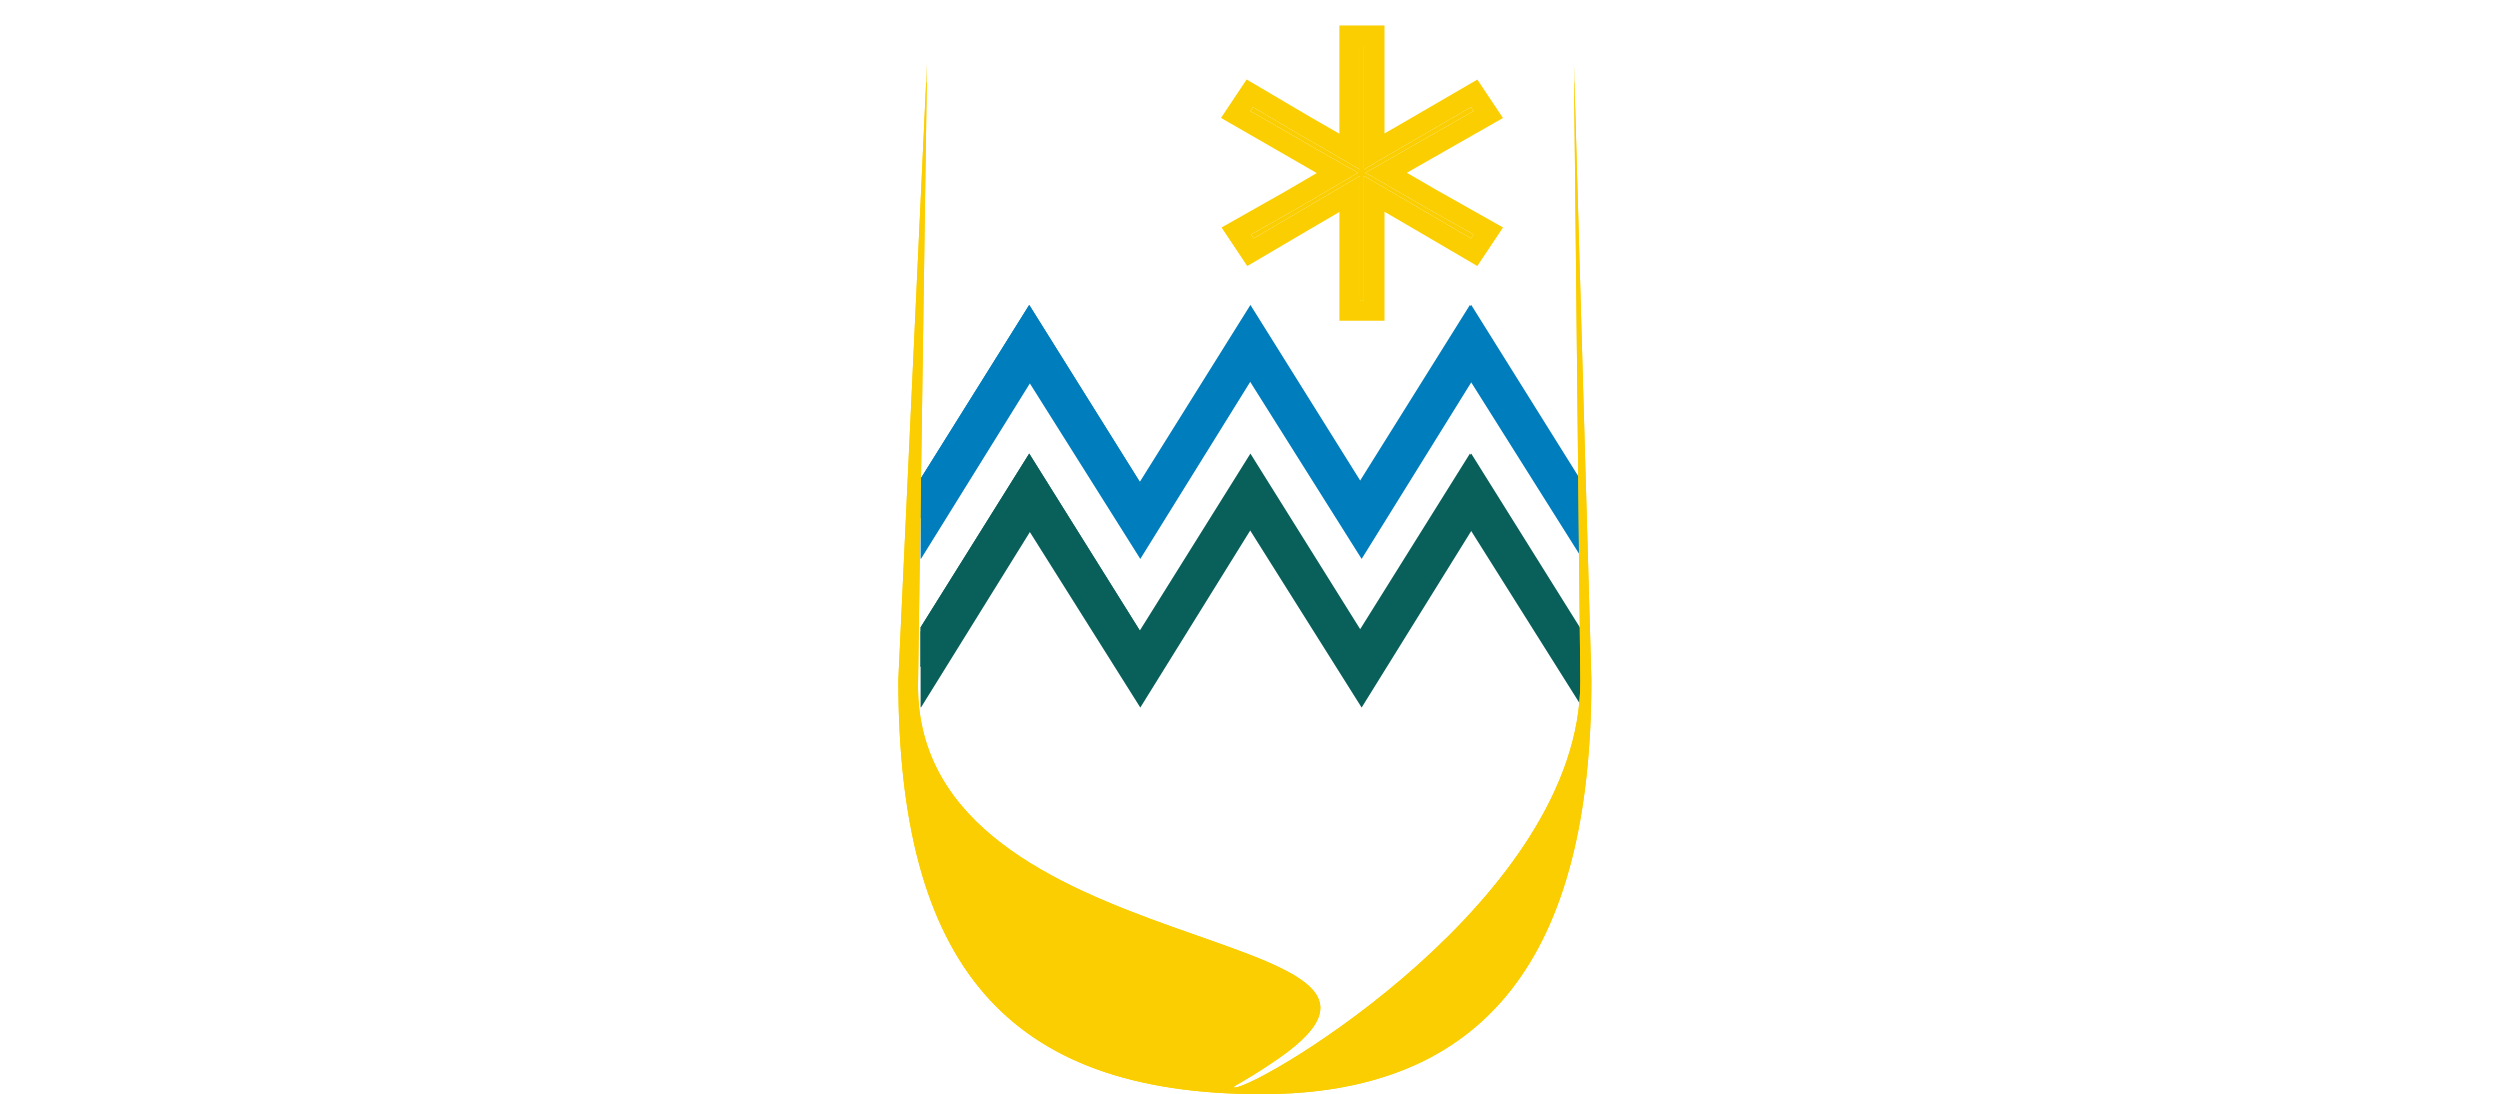 <?xml version="1.0" encoding="UTF-8" standalone="no"?><!DOCTYPE svg PUBLIC "-//W3C//DTD SVG 1.1//EN" "http://www.w3.org/Graphics/SVG/1.1/DTD/svg11.dtd"><svg width="100%" height="100%" viewBox="0 0 3036 1329" version="1.1" xmlns="http://www.w3.org/2000/svg" xmlns:xlink="http://www.w3.org/1999/xlink" xml:space="preserve" xmlns:serif="http://www.serif.com/" style="fill-rule:evenodd;clip-rule:evenodd;stroke-linejoin:round;stroke-miterlimit:2;"><g id="logo-yellow" serif:id="logo yellow"><g id="frise-amaraza" serif:id="frise amaraza"><clipPath id="_clip1"><rect x="1117.99" y="317.616" width="806.735" height="361.302"/></clipPath><g clip-path="url(#_clip1)"><g><clipPath id="_clip2"><rect x="262.448" y="370.304" width="2519" height="308.614"/></clipPath><g clip-path="url(#_clip2)"><clipPath id="_clip3"><rect x="-0.115" y="367.604" width="358.948" height="261.276"/></clipPath><g clip-path="url(#_clip3)"><path d="M179.474,370.304l179.474,287.144l-358.948,0l179.474,-287.144Zm-0,51.099l130.608,208.962c-68.578,0 -192.638,0 -261.216,0l130.608,-208.962Z" style="fill:#007dbc;"/></g><clipPath id="_clip4"><path d="M135.041,681.618l358.947,-0.334l-1.026,-261.276l-358.947,0.334l1.026,261.276Z"/></clipPath><g clip-path="url(#_clip4)"><path d="M314.389,678.751l-180.601,-286.978l358.947,-0.334l-178.346,287.312Zm-0.158,-51.099c-33.681,-53.519 -96.12,-152.736 -131.428,-208.841c0,0 173.937,-0.162 261.215,-0.243l-129.787,209.084Z" style="fill:#007dbc;"/></g><clipPath id="_clip5"><path d="M403.822,681.618l358.948,-0.334l-1.026,-261.276l-358.947,0.334l1.025,261.276Z"/></clipPath><g clip-path="url(#_clip5)"><path d="M583.17,678.751l-180.6,-286.978l358.947,-0.334l-178.347,287.312Zm-0.157,-51.099l-131.428,-208.841c0,0 261.215,-0.243 261.215,-0.243l-129.787,209.084Z" style="fill:#007dbc;"/></g><clipPath id="_clip6"><rect x="268.513" y="367.604" width="358.948" height="261.276"/></clipPath><g clip-path="url(#_clip6)"><path d="M448.102,370.304l179.474,287.144l-358.948,0l179.474,-287.144Zm-0,51.099c-0,-0 86.139,137.815 130.607,208.962c0,0 -173.867,0 -261.215,0c0,0 130.608,-208.962 130.608,-208.962l-0,-0Z" style="fill:#007dbc;"/></g><clipPath id="_clip7"><rect x="535.087" y="367.604" width="358.948" height="261.276"/></clipPath><g clip-path="url(#_clip7)"><path d="M714.676,370.304l179.474,287.144l-358.948,0l179.474,-287.144Zm-0,51.099c33.487,53.577 95.536,152.85 130.607,208.962c0,0 -261.215,0 -261.215,0c-0,0 130.608,-208.962 130.608,-208.962l-0,-0Z" style="fill:#007dbc;"/></g><clipPath id="_clip8"><rect x="535.087" y="367.604" width="358.948" height="261.276"/></clipPath><g clip-path="url(#_clip8)"><path d="M714.676,370.304l179.474,287.144l-358.948,0l179.474,-287.144Zm-0,51.099c33.487,53.577 95.536,152.85 130.607,208.962c0,0 -261.215,0 -261.215,0c-0,0 130.608,-208.962 130.608,-208.962l-0,-0Z" style="fill:#007dbc;"/></g><clipPath id="_clip9"><path d="M670.242,681.618l358.947,-0.334l-1.025,-261.276l-358.947,0.334l1.025,261.276Z"/></clipPath><g clip-path="url(#_clip9)"><path d="M849.59,678.751l-180.601,-286.978l358.948,-0.334l-178.347,287.312Zm-0.157,-51.099c-33.681,-53.519 -96.12,-152.736 -131.428,-208.841c-0,0 173.936,-0.162 261.215,-0.243l-129.787,209.084Z" style="fill:#007dbc;"/></g><clipPath id="_clip10"><path d="M939.024,681.618l358.947,-0.334l-1.025,-261.276l-358.948,0.334l1.026,261.276Z"/></clipPath><g clip-path="url(#_clip10)"><path d="M1118.37,678.751l-180.601,-286.978l358.948,-0.334l-178.347,287.312Zm-0.158,-51.099l-131.427,-208.841c-0,0 173.936,-0.162 261.215,-0.243l-129.788,209.084Z" style="fill:#007dbc;"/></g><clipPath id="_clip11"><rect x="803.714" y="367.604" width="358.948" height="261.276"/></clipPath><g clip-path="url(#_clip11)"><path d="M983.303,370.304l179.474,287.144l-358.948,0l179.474,-287.144Zm0,51.099l130.608,208.962c0,0 -173.868,0 -261.215,0c-0,0 130.607,-208.962 130.607,-208.962l0,-0Z" style="fill:#007dbc;"/></g><clipPath id="_clip12"><rect x="1070.29" y="367.604" width="358.948" height="261.276"/></clipPath><g clip-path="url(#_clip12)"><path d="M1249.88,370.304l179.474,287.144l-358.948,0l179.474,-287.144Zm0,51.099c33.488,53.577 95.536,152.85 130.608,208.962c-0,0 -261.216,0 -261.216,0l130.608,-208.962Z" style="fill:#007dbc;"/></g><clipPath id="_clip13"><rect x="1070.29" y="367.604" width="358.948" height="261.276"/></clipPath><g clip-path="url(#_clip13)"><path d="M1249.88,370.304l179.474,287.144l-358.948,0l179.474,-287.144Zm0,51.099c33.488,53.577 95.536,152.85 130.608,208.962c-0,0 -261.216,0 -261.216,0l130.608,-208.962Z" style="fill:#007dbc;"/></g><clipPath id="_clip14"><path d="M1205.44,681.618l358.947,-0.334l-1.026,-261.276l-358.947,0.334l1.026,261.276Z"/></clipPath><g clip-path="url(#_clip14)"><path d="M1384.79,678.751l-180.601,-286.978l358.947,-0.334l-178.346,287.312Zm-0.158,-51.099l-131.427,-208.841c-0,0 261.214,-0.243 261.214,-0.243l-129.787,209.084Z" style="fill:#007dbc;"/></g><clipPath id="_clip15"><path d="M1474.23,681.618l358.947,-0.334l-1.026,-261.276l-358.947,0.334l1.026,261.276Z"/></clipPath><g clip-path="url(#_clip15)"><path d="M1653.57,678.751l-180.601,-286.978l358.947,-0.334l-178.346,287.312Zm-0.158,-51.099c0,-0 -86.663,-137.709 -131.428,-208.841c0,0 261.215,-0.243 261.215,-0.243l-129.787,209.084Z" style="fill:#007dbc;"/></g><clipPath id="_clip16"><rect x="1338.92" y="367.604" width="358.948" height="261.276"/></clipPath><g clip-path="url(#_clip16)"><path d="M1518.51,370.304l179.474,287.144l-358.948,0l179.474,-287.144Zm-0,51.099l130.608,208.962c-0,0 -261.216,0 -261.216,0c0,0 130.608,-208.962 130.608,-208.962l-0,-0Z" style="fill:#007dbc;"/></g><clipPath id="_clip17"><rect x="1605.49" y="367.604" width="358.948" height="261.276"/></clipPath><g clip-path="url(#_clip17)"><path d="M1785.08,370.304l179.474,287.144l-358.948,0l179.474,-287.144Zm-0,51.099l130.608,208.962c-0,0 -173.868,0 -261.216,0c0,0 130.608,-208.962 130.608,-208.962l-0,-0Z" style="fill:#007dbc;"/></g><clipPath id="_clip18"><rect x="1607.07" y="367.604" width="358.948" height="261.276"/></clipPath><g clip-path="url(#_clip18)"><path d="M1786.66,370.304l179.474,287.144l-358.948,0l179.474,-287.144Zm-0,51.099l130.607,208.962c0,0 -173.867,0 -261.215,0c-0,0 130.608,-208.962 130.608,-208.962l-0,-0Z" style="fill:#007dbc;"/></g><clipPath id="_clip19"><path d="M1742.22,681.618l358.947,-0.334l-1.025,-261.276l-358.948,0.334l1.026,261.276Z"/></clipPath><g clip-path="url(#_clip19)"><path d="M1921.57,678.751l-180.601,-286.978l358.948,-0.334l-178.347,287.312Zm-0.157,-51.099c-0,-0 -86.664,-137.709 -131.428,-208.841c-0,0 261.215,-0.243 261.215,-0.243l-129.787,209.084Z" style="fill:#007dbc;"/></g><clipPath id="_clip20"><path d="M2011,681.618l358.947,-0.334l-1.025,-261.276l-358.948,0.334l1.026,261.276Z"/></clipPath><g clip-path="url(#_clip20)"><path d="M2190.35,678.751l-180.601,-286.978l358.947,-0.334l-178.346,287.312Zm-0.158,-51.099c0,-0 -86.663,-137.709 -131.427,-208.841c-0,0 261.215,-0.243 261.215,-0.243l-129.788,209.084Z" style="fill:#007dbc;"/></g><clipPath id="_clip21"><rect x="1875.69" y="367.604" width="358.948" height="261.276"/></clipPath><g clip-path="url(#_clip21)"><path d="M2055.28,370.304l179.474,287.144l-358.948,0l179.474,-287.144Zm0,51.099l130.608,208.962c0,0 -173.868,0 -261.215,0c-0,0 130.607,-208.962 130.607,-208.962l0,-0Z" style="fill:#007dbc;"/></g><clipPath id="_clip22"><rect x="2142.27" y="367.604" width="358.948" height="261.276"/></clipPath><g clip-path="url(#_clip22)"><path d="M2321.86,370.304l179.474,287.144l-358.948,0l179.474,-287.144Zm0,51.099c33.488,53.577 95.536,152.85 130.608,208.962c-68.577,0 -192.638,0 -261.216,0l130.608,-208.962Z" style="fill:#007dbc;"/></g><clipPath id="_clip23"><rect x="2141.84" y="367.604" width="358.948" height="261.276"/></clipPath><g clip-path="url(#_clip23)"><path d="M2321.43,370.304l179.474,287.144l-358.948,0l179.474,-287.144Zm-0,51.099l130.608,208.962c-0,0 -261.216,0 -261.216,0c0,0 130.608,-208.962 130.608,-208.962l-0,-0Z" style="fill:#007dbc;"/></g><clipPath id="_clip24"><path d="M2276.99,681.618l358.948,-0.334l-1.026,-261.276l-358.947,0.334l1.025,261.276Z"/></clipPath><g clip-path="url(#_clip24)"><path d="M2456.34,678.751l-180.6,-286.978l358.947,-0.334l-178.347,287.312Zm-0.157,-51.099l-131.428,-208.841c68.644,-0.064 192.705,-0.179 261.215,-0.243l-129.787,209.084Z" style="fill:#007dbc;"/></g><clipPath id="_clip25"><path d="M2545.77,681.618l358.947,-0.334l-1.025,-261.276l-358.947,0.334l1.025,261.276Z"/></clipPath><g clip-path="url(#_clip25)"><path d="M2725.12,678.751l-180.601,-286.978l358.948,-0.334l-178.347,287.312Zm-0.157,-51.099c-0,-0 -86.664,-137.709 -131.428,-208.841c-0,0 173.936,-0.162 261.215,-0.243l-129.787,209.084Z" style="fill:#007dbc;"/></g><clipPath id="_clip26"><rect x="2410.46" y="367.604" width="358.948" height="261.276"/></clipPath><g clip-path="url(#_clip26)"><path d="M2590.05,370.304l179.474,287.144l-358.948,0l179.474,-287.144Zm-0,51.099l130.607,208.962c0,0 -173.867,0 -261.215,0c-0,0 130.608,-208.962 130.608,-208.962l-0,-0Z" style="fill:#007dbc;"/></g><clipPath id="_clip27"><rect x="2677.04" y="367.604" width="358.948" height="261.276"/></clipPath><g clip-path="url(#_clip27)"><path d="M2856.63,370.304l179.474,287.144l-358.948,0l179.474,-287.144Zm0,51.099c33.488,53.577 95.537,152.85 130.608,208.962c0,0 -173.867,0 -261.215,0c44.469,-71.147 130.607,-208.962 130.607,-208.962l0,-0Z" style="fill:#007dbc;"/></g></g></g></g></g><g id="frise-amaraza1" serif:id="frise amaraza"><clipPath id="_clip28"><rect x="1117.99" y="550.813" width="806.735" height="308.614"/></clipPath><g clip-path="url(#_clip28)"><g><clipPath id="_clip29"><rect x="262.448" y="550.813" width="2519" height="308.614"/></clipPath><g clip-path="url(#_clip29)"><clipPath id="_clip30"><rect x="-0.115" y="548.113" width="358.948" height="261.276"/></clipPath><g clip-path="url(#_clip30)"><path d="M179.474,550.813l179.474,287.145l-358.948,-0l179.474,-287.145Zm-0,51.099c33.488,53.577 95.536,152.851 130.608,208.962c-0,0 -261.216,0 -261.216,0l130.608,-208.962Z" style="fill:#09605b;"/></g><clipPath id="_clip31"><path d="M135.041,862.127l358.947,-0.334l-1.026,-261.276l-358.947,0.334l1.026,261.276Z"/></clipPath><g clip-path="url(#_clip31)"><path d="M314.389,859.26l-180.601,-286.977l358.947,-0.334l-178.346,287.311Zm-0.158,-51.099l-131.428,-208.841c68.644,-0.063 192.705,-0.179 261.215,-0.243l-129.787,209.084Z" style="fill:#09605b;"/></g><clipPath id="_clip32"><path d="M403.822,862.127l358.948,-0.334l-1.026,-261.276l-358.947,0.334l1.025,261.276Z"/></clipPath><g clip-path="url(#_clip32)"><path d="M583.17,859.26l-180.6,-286.977l358.947,-0.334l-178.347,287.311Zm-0.157,-51.099l-131.428,-208.841c0,0 261.215,-0.243 261.215,-0.243l-129.787,209.084Z" style="fill:#09605b;"/></g><clipPath id="_clip33"><rect x="268.513" y="548.113" width="358.948" height="261.276"/></clipPath><g clip-path="url(#_clip33)"><path d="M448.102,550.813l179.474,287.145l-358.948,-0l179.474,-287.145Zm-0,51.099c-0,-0 86.139,137.815 130.607,208.962c0,0 -261.215,0 -261.215,0c0,0 130.608,-208.962 130.608,-208.962l-0,-0Z" style="fill:#09605b;"/></g><clipPath id="_clip34"><rect x="535.087" y="548.113" width="358.948" height="261.276"/></clipPath><g clip-path="url(#_clip34)"><path d="M714.676,550.813l179.474,287.145l-358.948,-0l179.474,-287.145Zm-0,51.099c-0,-0 86.138,137.815 130.607,208.962c0,0 -261.215,0 -261.215,0c-0,0 130.608,-208.962 130.608,-208.962l-0,-0Z" style="fill:#09605b;"/></g><clipPath id="_clip35"><rect x="535.087" y="548.113" width="358.948" height="261.276"/></clipPath><g clip-path="url(#_clip35)"><path d="M714.676,550.813l179.474,287.145l-358.948,-0l179.474,-287.145Zm-0,51.099c-0,-0 86.138,137.815 130.607,208.962c0,0 -261.215,0 -261.215,0c-0,0 130.608,-208.962 130.608,-208.962l-0,-0Z" style="fill:#09605b;"/></g><clipPath id="_clip36"><path d="M670.242,862.127l358.947,-0.334l-1.025,-261.276l-358.947,0.334l1.025,261.276Z"/></clipPath><g clip-path="url(#_clip36)"><path d="M849.59,859.26l-180.601,-286.977l358.948,-0.334l-178.347,287.311Zm-0.157,-51.099l-131.428,-208.841c-0,0 261.215,-0.243 261.215,-0.243l-129.787,209.084Z" style="fill:#09605b;"/></g><clipPath id="_clip37"><path d="M939.024,862.127l358.947,-0.334l-1.025,-261.276l-358.948,0.334l1.026,261.276Z"/></clipPath><g clip-path="url(#_clip37)"><path d="M1118.37,859.26l-180.601,-286.977l358.948,-0.334l-178.347,287.311Zm-0.158,-51.099c0,-0 -86.663,-137.709 -131.427,-208.841c-0,0 261.215,-0.243 261.215,-0.243l-129.788,209.084Z" style="fill:#09605b;"/></g><clipPath id="_clip38"><rect x="803.714" y="548.113" width="358.948" height="261.276"/></clipPath><g clip-path="url(#_clip38)"><path d="M983.303,550.813l179.474,287.145l-358.948,-0l179.474,-287.145Zm0,51.099l130.608,208.962c-68.577,0 -192.638,0 -261.215,0l130.607,-208.962Z" style="fill:#09605b;"/></g><clipPath id="_clip39"><rect x="1070.29" y="548.113" width="358.948" height="261.276"/></clipPath><g clip-path="url(#_clip39)"><path d="M1249.88,550.813l179.474,287.145l-358.948,-0l179.474,-287.145Zm0,51.099l130.608,208.962c-0,0 -261.216,0 -261.216,0c0,0 130.608,-208.962 130.608,-208.962l0,-0Z" style="fill:#09605b;"/></g><clipPath id="_clip40"><rect x="1070.29" y="548.113" width="358.948" height="261.276"/></clipPath><g clip-path="url(#_clip40)"><path d="M1249.88,550.813l179.474,287.145l-358.948,-0l179.474,-287.145Zm0,51.099l130.608,208.962c-0,0 -261.216,0 -261.216,0c0,0 130.608,-208.962 130.608,-208.962l0,-0Z" style="fill:#09605b;"/></g><clipPath id="_clip41"><path d="M1205.44,862.127l358.947,-0.334l-1.026,-261.276l-358.947,0.334l1.026,261.276Z"/></clipPath><g clip-path="url(#_clip41)"><path d="M1384.79,859.26l-180.601,-286.977l358.947,-0.334l-178.346,287.311Zm-0.158,-51.099c0,-0 -86.663,-137.709 -131.427,-208.841c-0,0 261.214,-0.243 261.214,-0.243l-129.787,209.084Z" style="fill:#09605b;"/></g><clipPath id="_clip42"><path d="M1474.23,862.127l358.947,-0.334l-1.026,-261.276l-358.947,0.334l1.026,261.276Z"/></clipPath><g clip-path="url(#_clip42)"><path d="M1653.57,859.26l-180.601,-286.977l358.947,-0.334l-178.346,287.311Zm-0.158,-51.099l-131.428,-208.841c68.644,-0.063 192.705,-0.179 261.215,-0.243l-129.787,209.084Z" style="fill:#09605b;"/></g><clipPath id="_clip43"><rect x="1338.92" y="548.113" width="358.948" height="261.276"/></clipPath><g clip-path="url(#_clip43)"><path d="M1518.51,550.813l179.474,287.145l-358.948,-0l179.474,-287.145Zm-0,51.099l130.608,208.962c-0,0 -261.216,0 -261.216,0l130.608,-208.962Z" style="fill:#09605b;"/></g><clipPath id="_clip44"><rect x="1605.49" y="548.113" width="358.948" height="261.276"/></clipPath><g clip-path="url(#_clip44)"><path d="M1785.08,550.813l179.474,287.145l-358.948,-0l179.474,-287.145Zm-0,51.099l130.608,208.962c-68.578,0 -192.639,0 -261.216,0l130.608,-208.962Z" style="fill:#09605b;"/></g><clipPath id="_clip45"><rect x="1607.07" y="548.113" width="358.948" height="261.276"/></clipPath><g clip-path="url(#_clip45)"><path d="M1786.66,550.813l179.474,287.145l-358.948,-0l179.474,-287.145Zm-0,51.099l130.607,208.962c0,0 -261.215,0 -261.215,0l130.608,-208.962Z" style="fill:#09605b;"/></g><clipPath id="_clip46"><path d="M1742.22,862.127l358.947,-0.334l-1.025,-261.276l-358.948,0.334l1.026,261.276Z"/></clipPath><g clip-path="url(#_clip46)"><path d="M1921.57,859.26l-180.601,-286.977l358.948,-0.334l-178.347,287.311Zm-0.157,-51.099l-131.428,-208.841c68.644,-0.063 192.704,-0.179 261.215,-0.243l-129.787,209.084Z" style="fill:#09605b;"/></g><clipPath id="_clip47"><path d="M2011,862.127l358.947,-0.334l-1.025,-261.276l-358.948,0.334l1.026,261.276Z"/></clipPath><g clip-path="url(#_clip47)"><path d="M2190.35,859.26l-180.601,-286.977l358.947,-0.334l-178.346,287.311Zm-0.158,-51.099c-33.68,-53.519 -96.119,-152.736 -131.427,-208.841c-0,0 261.215,-0.243 261.215,-0.243l-129.788,209.084Z" style="fill:#09605b;"/></g><clipPath id="_clip48"><rect x="1875.69" y="548.113" width="358.948" height="261.276"/></clipPath><g clip-path="url(#_clip48)"><path d="M2055.28,550.813l179.474,287.145l-358.948,-0l179.474,-287.145Zm0,51.099c0,-0 86.139,137.815 130.608,208.962c0,0 -261.215,0 -261.215,0l130.607,-208.962Z" style="fill:#09605b;"/></g><clipPath id="_clip49"><rect x="2142.27" y="548.113" width="358.948" height="261.276"/></clipPath><g clip-path="url(#_clip49)"><path d="M2321.86,550.813l179.474,287.145l-358.948,-0l179.474,-287.145Zm0,51.099c0,-0 86.139,137.815 130.608,208.962c-0,0 -261.216,0 -261.216,0l130.608,-208.962Z" style="fill:#09605b;"/></g><clipPath id="_clip50"><rect x="2141.84" y="548.113" width="358.948" height="261.276"/></clipPath><g clip-path="url(#_clip50)"><path d="M2321.43,550.813l179.474,287.145l-358.948,-0l179.474,-287.145Zm-0,51.099l130.608,208.962c-0,0 -261.216,0 -261.216,0l130.608,-208.962Z" style="fill:#09605b;"/></g><clipPath id="_clip51"><path d="M2276.99,862.127l358.948,-0.334l-1.026,-261.276l-358.947,0.334l1.025,261.276Z"/></clipPath><g clip-path="url(#_clip51)"><path d="M2456.34,859.26l-180.6,-286.977l358.947,-0.334l-178.347,287.311Zm-0.157,-51.099c-33.681,-53.519 -96.12,-152.736 -131.428,-208.841c0,0 261.215,-0.243 261.215,-0.243l-129.787,209.084Z" style="fill:#09605b;"/></g><clipPath id="_clip52"><path d="M2545.77,862.127l358.947,-0.334l-1.025,-261.276l-358.947,0.334l1.025,261.276Z"/></clipPath><g clip-path="url(#_clip52)"><path d="M2725.12,859.26l-180.601,-286.977l358.948,-0.334l-178.347,287.311Zm-0.157,-51.099c-33.681,-53.519 -96.12,-152.736 -131.428,-208.841c-0,0 261.215,-0.243 261.215,-0.243l-129.787,209.084Z" style="fill:#09605b;"/></g><clipPath id="_clip53"><rect x="2410.46" y="548.113" width="358.948" height="261.276"/></clipPath><g clip-path="url(#_clip53)"><path d="M2590.05,550.813l179.474,287.145l-358.948,-0l179.474,-287.145Zm-0,51.099l130.607,208.962c0,0 -261.215,0 -261.215,0c-0,0 130.608,-208.962 130.608,-208.962l-0,-0Z" style="fill:#09605b;"/></g><clipPath id="_clip54"><rect x="2677.04" y="548.113" width="358.948" height="261.276"/></clipPath><g clip-path="url(#_clip54)"><path d="M2856.63,550.813l179.474,287.145l-358.948,-0l179.474,-287.145Zm0,51.099c0,-0 86.139,137.815 130.608,208.962c0,0 -261.215,0 -261.215,0c-0,0 130.607,-208.962 130.607,-208.962l0,-0Z" style="fill:#09605b;"/></g></g></g></g></g><path d="M1651.57,364.516l4.784,-0l0,-150.719c0.798,0 39.873,23.126 74.163,43.063l55.822,32.695l3.19,-4.785l-56.619,-31.898c-34.291,-19.936 -74.163,-43.062 -74.961,-43.062c0.798,-0 39.075,-22.329 62.999,-35.885l68.581,-39.076l-3.19,-4.784l-68.581,39.872c-23.924,13.557 -61.404,35.886 -61.404,35.886l0,-149.921l-4.784,-0l-0,149.921c-0.798,-0 -40.671,-23.924 -71.771,-41.468l-58.214,-34.29l-3.19,4.784l58.214,33.493c32.696,19.139 72.568,41.468 72.568,41.468l-74.96,43.86l-55.025,31.1l3.19,4.785l54.227,-31.898c30.303,-17.544 74.163,-43.86 74.961,-43.86l-0,150.719Z" style="fill:#face01;fill-rule:nonzero;"/><path d="M1626.57,162.39c-11.446,-6.66 -23.853,-13.808 -34.282,-19.693c0,0 -78.388,-46.174 -78.388,-46.174l-31.119,46.678l81.281,46.765c11.462,6.709 23.796,13.805 34.999,20.202c0,0 -37.308,21.83 -37.308,21.83c-0,-0 -78.289,44.25 -78.289,44.25l31.225,46.837l74.522,-43.836c10.837,-6.275 24.663,-14.369 37.359,-21.836l-0,132.103l54.784,-0l0,-132.348l36.562,21.284c0,-0 76.141,44.596 76.141,44.596l31.221,-46.832l-79.95,-45.042c-12.231,-7.111 -25.157,-14.617 -36.8,-21.345c8.604,-4.948 17.354,-9.966 24.745,-14.154l0.026,-0.014c0.025,-0.015 91.906,-52.366 91.906,-52.366l-31.106,-46.66l-88.79,51.622c-7.229,4.097 -15.673,8.981 -23.955,13.813l0,-131.168l-54.784,-0l-0,131.488Zm25,202.126l4.784,-0l0,-150.719c0.798,0 39.873,23.126 74.163,43.063l55.822,32.695l3.19,-4.785l-56.619,-31.898c-34.291,-19.936 -74.163,-43.062 -74.961,-43.062c0.798,-0 39.075,-22.329 62.999,-35.885l68.581,-39.076l-3.19,-4.784l-68.581,39.872c-23.924,13.557 -61.404,35.886 -61.404,35.886l0,-149.921l-4.784,-0l-0,149.921c-0.798,-0 -40.671,-23.924 -71.771,-41.468l-58.214,-34.29l-3.19,4.784l58.214,33.493c32.696,19.139 72.568,41.468 72.568,41.468l-74.96,43.86l-55.025,31.1l3.19,4.785l54.227,-31.898c30.303,-17.544 74.163,-43.86 74.961,-43.86l-0,150.719Z" style="fill:#face01;"/><path d="M1531.88,1328.74c273.282,0 400.702,-168.789 400.702,-502.887l-21.238,-750.465l7.825,752.205c-0,262.071 -386.334,491.147 -419.34,493.059c-7.975,0.462 10.588,-5.83 53.4,-35.637c236.324,-164.541 -438.428,-111.012 -438.428,-452.071l11.008,-756.678l-34.868,749.587c-0,344.539 130.773,502.887 440.939,502.887Z" style="fill:#face01;fill-rule:nonzero;"/><path d="M1912.03,99.682l-0.43,0.443l7.568,727.469c-0,262.071 -386.334,491.147 -419.34,493.059c-7.975,0.462 10.588,-5.83 53.4,-35.637c236.324,-164.541 -438.428,-111.012 -438.428,-452.071l10.65,-732.054l-0.751,-0.786l-33.759,725.749c-0,344.539 130.773,502.887 440.939,502.887c273.282,0 400.702,-168.789 400.702,-502.887l-20.551,-726.172Zm-788.101,860.41c12.906,97.942 41.904,174.337 90.079,230.057c59.191,68.458 147.05,104.339 266.702,112.01c1.528,-1.473 4.009,-3.52 7.75,-5.79c6.757,-4.098 23.787,-13.283 50.483,-31.87c16.128,-11.229 27.487,-21.035 34.36,-30.15c3.125,-4.146 5.556,-7.365 5.102,-10.793c-0.373,-2.816 -2.679,-4.947 -5.256,-7.403c-3.684,-3.512 -8.369,-6.822 -13.82,-10.119c-16.852,-10.193 -40.08,-19.621 -66.989,-29.55c-72.93,-26.908 -171.114,-56.53 -251.166,-105.224c-48.215,-29.328 -89.9,-65.414 -117.245,-111.168Zm767.916,46.311c-52.905,93.275 -137.647,175.419 -214.858,235.121c-30.117,23.287 -58.946,43.173 -84.009,59.019c74.014,-8.12 134.541,-31.801 181.894,-71.713c59.167,-49.871 97.411,-124.212 116.973,-222.427Z" style="fill:#face01;"/></g></svg>